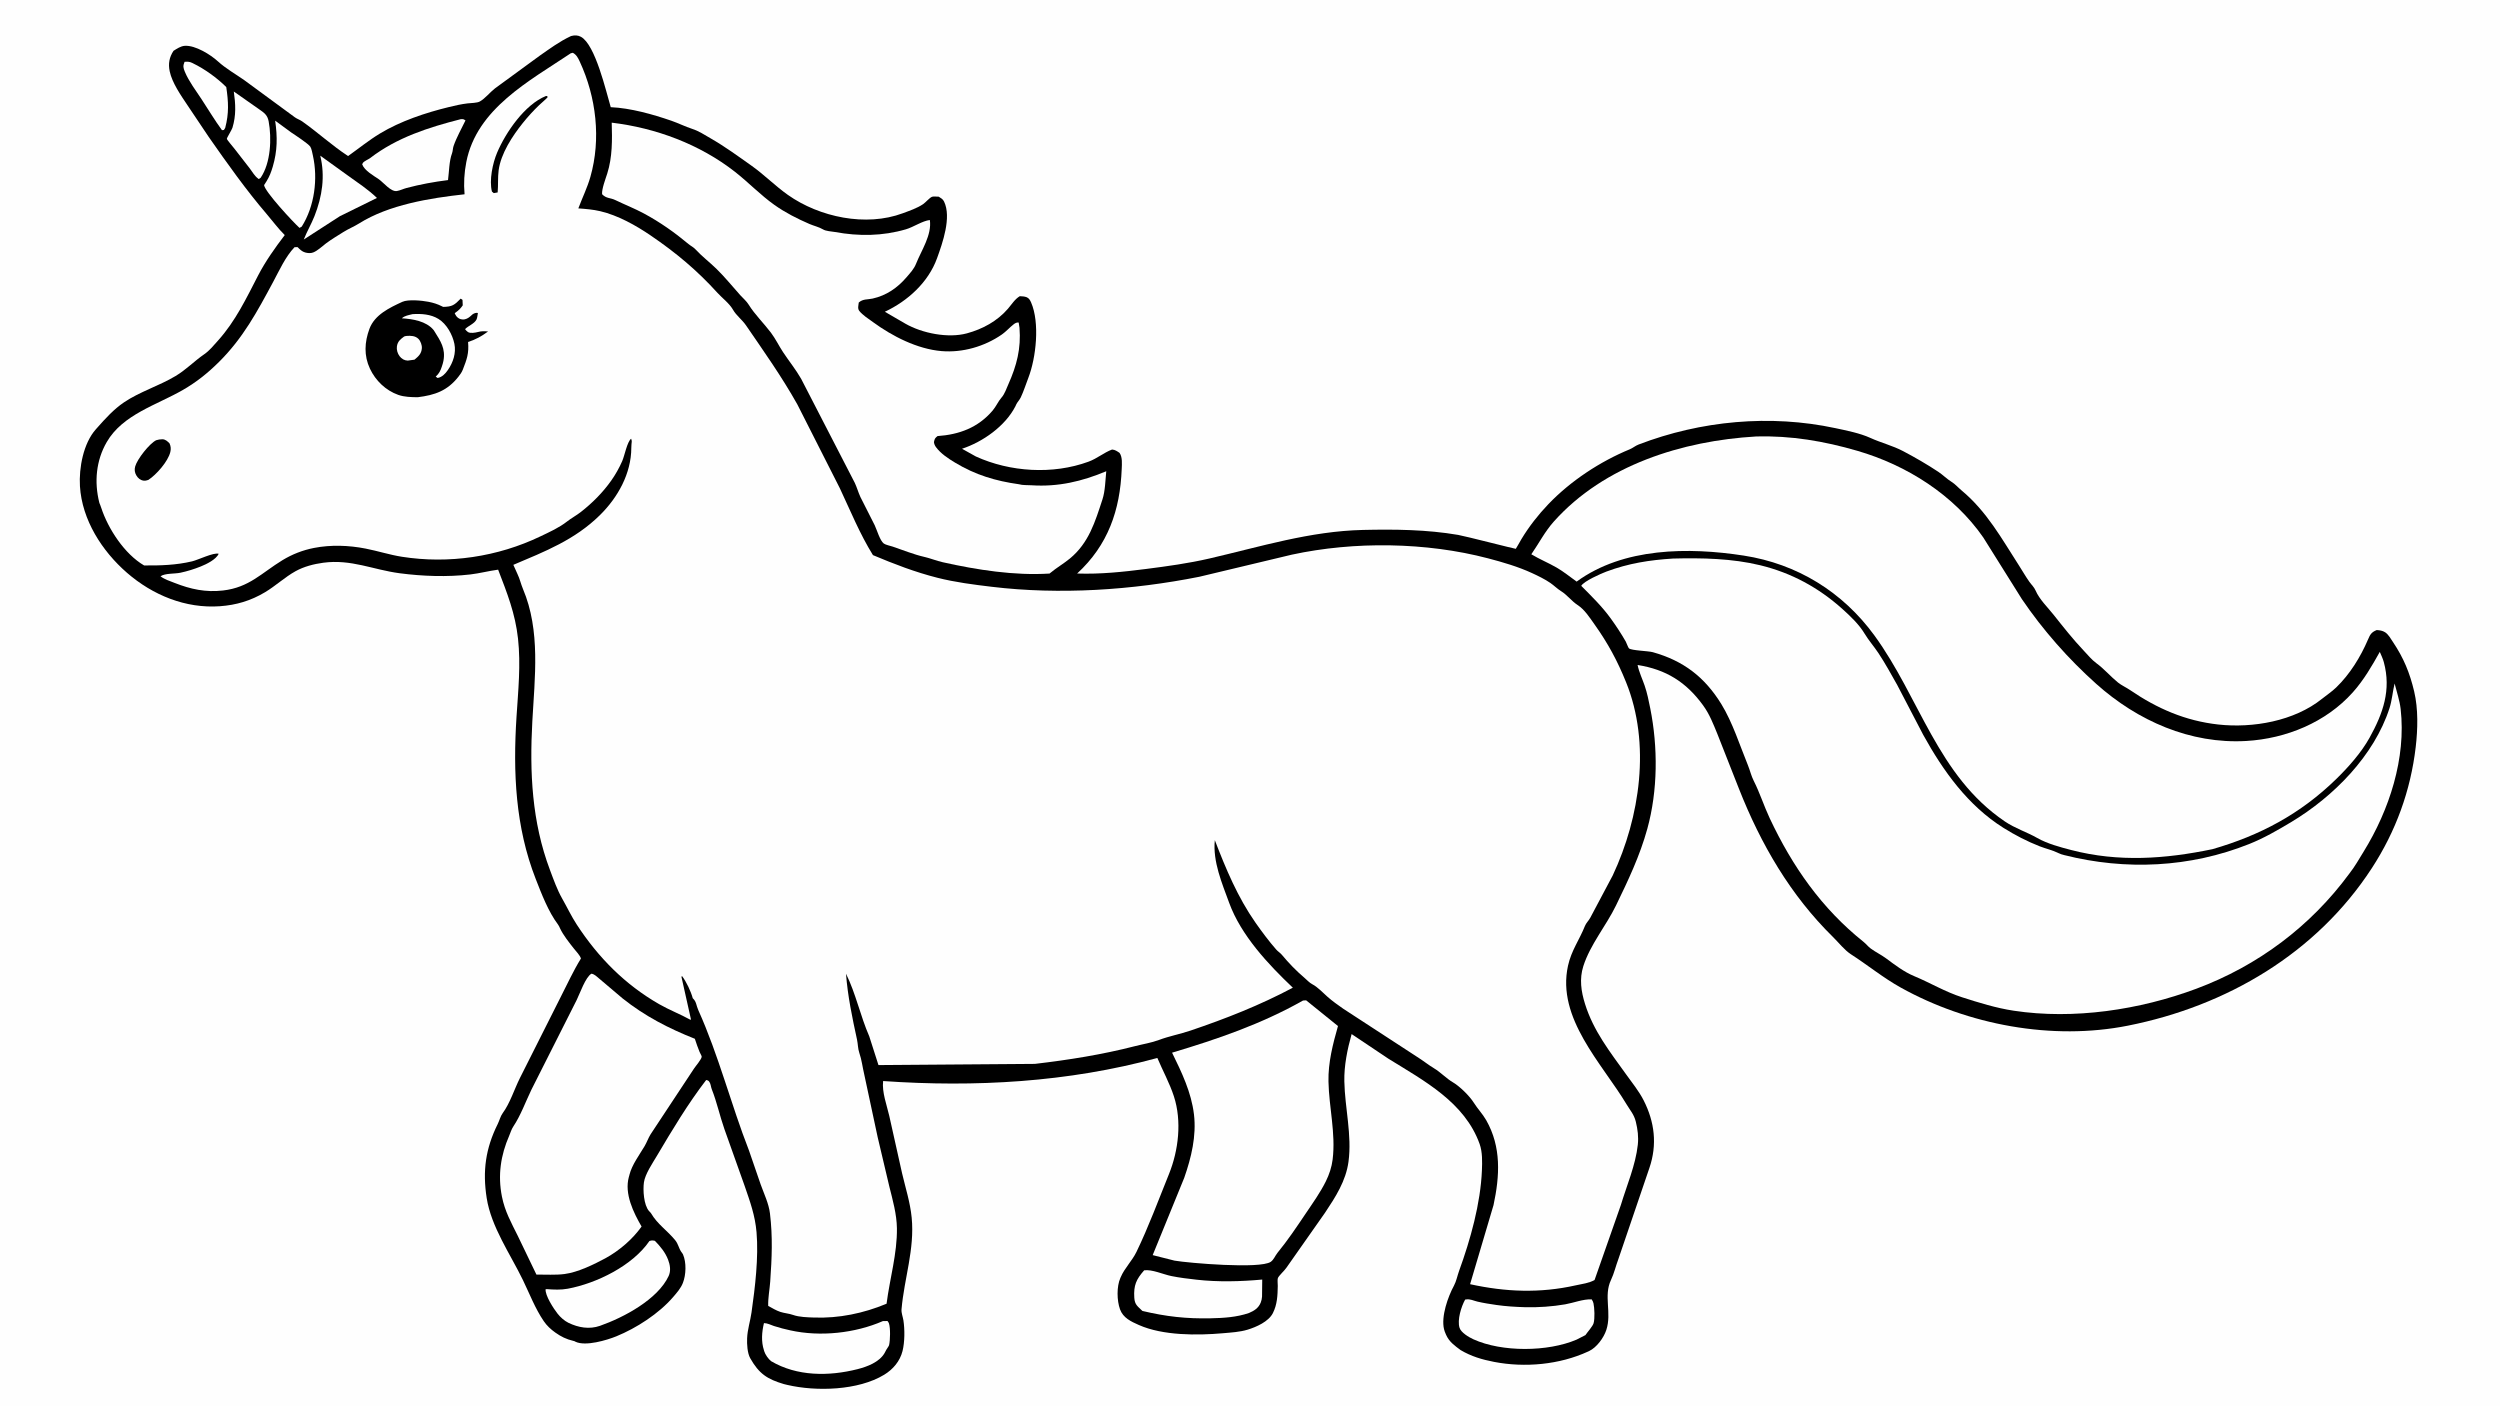 <svg version="1.1" xmlns="http://www.w3.org/2000/svg" style="display: block;" viewBox="0 0 2048 1152" width="1820" height="1024">
<path transform="translate(0,0)" fill="rgb(254,254,254)" d="M -0 -0 L 2048 0 L 2048 1152 L -0 1152 L -0 -0 z"/>
<path transform="translate(0,0)" fill="rgb(0,0,0)" d="M 467.544 29.5 L 468.09 29.317 C 470.832 28.593 473.419 28.678 475.878 30.004 C 487.713 36.385 496.476 74.745 500.32 87.66 C 516.627 88.393 534.627 93.468 550 98.77 C 555.747 100.753 561.322 103.58 567.09 105.453 C 572.559 107.229 577.029 110.251 581.973 113.089 C 593.978 119.981 604.386 127.644 615.68 135.63 C 625.958 142.897 635.078 152.216 645.466 159.542 C 671.299 177.76 709.352 185.853 739.595 174.55 C 745.116 172.487 751.27 170.433 756.156 167.132 C 758.38 165.63 761.318 161.978 763.5 161.063 C 764.508 160.64 767.751 160.996 769 160.976 C 770.934 162.253 772.346 162.845 773.395 165.018 C 779.598 177.862 772.171 198.818 767.637 211.372 C 760.473 231.21 743.563 246.477 724.872 255.245 L 741.643 264.991 C 755.314 272.848 776.66 277.149 792.113 272.932 C 804.944 269.43 816.839 263.033 825.695 252.8 C 828.689 249.339 831.423 244.819 835.416 242.5 C 837.362 242.604 839.247 242.639 841.083 243.362 C 842.922 244.086 843.907 245.85 844.674 247.615 C 851.894 264.226 848.815 292.885 842.396 309.443 C 840.315 314.811 838.678 320.2 836.194 325.441 C 835.188 327.562 833.43 329.189 832.469 331.239 L 831.835 332.662 C 823.505 348.958 805.072 361.877 788.083 367.481 L 799.421 373.805 C 827.462 386.585 862.499 388.796 891.68 378.079 C 898.882 375.433 904.101 370.73 911 368.115 C 913.521 368.298 915.089 369.487 917.114 370.841 C 919.606 374.295 919.071 379.907 918.909 384.07 C 917.59 417.913 907.667 446.411 882.395 469.689 C 901.523 470.346 920.046 468.366 938.973 465.942 C 956.3 463.723 973.609 461.345 990.645 457.408 C 1032.59 447.714 1073.09 434.978 1116.6 433.982 C 1142.62 433.387 1168.78 433.663 1194.5 438.047 C 1200.13 439.008 1241.27 449.597 1241.75 449.456 C 1241.87 449.42 1245.9 442.261 1246.36 441.493 C 1252.56 431.222 1260.07 421.613 1268.35 412.952 C 1286.64 393.819 1310.74 377.978 1335.1 367.919 C 1337.64 366.869 1339.69 365.026 1342.33 364.015 C 1393.33 344.446 1450.17 339.176 1503.5 350.586 C 1512.76 352.568 1523.68 354.707 1532.24 358.617 C 1540.95 362.591 1550.5 364.935 1559 369.41 C 1568.59 374.456 1578.93 380.417 1587.94 386.422 C 1591.64 388.893 1594.86 392.223 1598.66 394.557 C 1601.73 396.438 1604.02 399.199 1606.77 401.488 C 1627.69 418.876 1639.73 441.073 1654.19 463.505 C 1656.94 467.765 1659.56 472.412 1662.48 476.5 C 1664.24 478.974 1666.31 480.77 1667.55 483.615 C 1670.75 490.971 1677.31 497.202 1682.25 503.415 C 1690.39 513.663 1698.08 523.45 1707.1 532.981 C 1710.3 536.359 1713.58 540.404 1717.31 543.123 C 1723.77 547.827 1728.9 553.995 1735.04 558.965 C 1737.95 561.312 1741.84 563.031 1744.99 565.183 C 1767.22 580.36 1790.26 590.382 1817.15 593.371 C 1845.5 596.522 1879.53 590.574 1902.22 572.301 C 1906.06 569.204 1910.26 566.461 1913.81 563.029 C 1925.01 552.215 1933.73 538.084 1939.83 523.845 C 1941.6 519.704 1942.61 517.764 1947 516.003 C 1949.47 516.167 1951.75 516.456 1953.89 517.831 C 1956.6 519.576 1958.62 523.257 1960.37 525.88 C 1969.08 538.911 1974.07 551.002 1977.69 566.293 C 1981.09 580.638 1980.65 597.277 1978.95 611.858 C 1974.77 647.593 1962.65 680.823 1943.04 711 C 1897.59 780.918 1823.98 824.005 1743.24 840.071 C 1681.13 852.432 1612.13 839.46 1557.16 808.915 C 1542.68 800.87 1530.06 790.472 1516.27 781.593 C 1511.03 778.218 1506.2 771.973 1501.68 767.538 C 1466.7 733.216 1442.43 691.383 1424.5 645.872 L 1406.84 601.03 C 1403.45 592.814 1400.52 585.045 1395.2 577.715 C 1381.34 558.608 1364.82 548.295 1341.51 544.616 C 1342.71 550.468 1345.35 555.895 1347.29 561.5 C 1349.37 567.519 1350.66 574.012 1351.91 580.257 C 1358.25 612.04 1358.12 647.406 1349.49 678.773 C 1343.35 701.043 1333.83 720.991 1323.81 741.652 C 1315.76 758.237 1302.71 773.601 1297.06 791.341 C 1293.72 801.848 1295.26 812.041 1298.45 822.282 C 1305.35 844.422 1318.78 861.408 1332.07 879.923 C 1336.97 886.747 1342.65 893.749 1346.47 901.255 C 1355.48 918.959 1357.72 937.529 1351.2 956.604 L 1325.83 1031.14 C 1323.71 1036.77 1322.26 1043.07 1319.7 1048.46 C 1313.5 1061.45 1320.52 1075.27 1315.89 1089.37 C 1313.77 1095.82 1308.01 1103.72 1301.77 1106.66 L 1301 1107.01 C 1277.58 1117.83 1249.2 1120.4 1223.99 1115.53 C 1214.11 1113.62 1205.24 1111 1196.54 1105.86 C 1191.7 1102.26 1187.23 1099.13 1184.68 1093.44 L 1184.34 1092.64 C 1183.77 1091.35 1183.26 1090.08 1182.94 1088.7 C 1180.45 1078.28 1186.13 1062.19 1191.09 1053.06 C 1193.01 1049.53 1193.89 1044.83 1195.28 1041 C 1204.57 1015.44 1212.88 985.826 1213.99 958.531 C 1214.27 951.671 1214.47 943.609 1212.13 937.07 C 1199.92 902.856 1166.68 885.289 1137.42 867.175 L 1107.25 846.977 C 1103.77 859.352 1101.01 872.811 1101.28 885.711 C 1101.72 907.547 1107.64 929.803 1104.67 951.656 C 1102.54 967.299 1094.06 980.441 1085.5 993.277 L 1053.78 1038.45 C 1052.27 1040.76 1047.59 1044.89 1046.83 1046.88 C 1046.35 1048.14 1046.78 1051.87 1046.75 1053.35 C 1046.6 1061.14 1046.34 1068.4 1042.75 1075.55 C 1039.25 1082.52 1029.13 1086.98 1022 1089.14 C 1015.64 1091.07 1008.57 1091.46 1001.95 1092.04 C 980.87 1093.9 952.754 1094.06 933 1085.32 C 926.599 1082.49 920.058 1079.51 917.511 1072.44 C 914.929 1065.27 914.679 1053.78 917.811 1046.75 L 918.151 1046 C 921.243 1038.72 927.438 1032.77 931.011 1025.38 C 940.97 1004.76 949.01 982.935 957.592 961.724 C 965.485 942.215 968.255 918.278 961.672 898 C 958.201 887.305 952.509 876.942 948.107 866.548 C 874.958 886.479 798.775 890.677 723.451 885.452 C 722.409 894.598 726.453 905.149 728.5 914.034 L 739.004 961.105 C 741.842 973.208 745.615 984.85 746.845 997.298 C 749.409 1023.26 740.694 1047.16 738.527 1072.5 C 738.279 1075.41 739.628 1078.61 740.078 1081.5 C 741.237 1088.95 741.189 1099.32 739.346 1106.65 C 737.242 1115.01 731.529 1121.67 724.289 1126.07 C 703.066 1138.97 668.697 1139.93 645 1134.39 L 642.083 1133.68 C 628.405 1129.63 621.748 1125.16 614.576 1112.5 C 612.21 1108.32 611.843 1100.95 612.035 1096.2 C 612.329 1088.91 614.633 1082.11 615.646 1074.99 C 618.562 1054.49 621.527 1029.9 619.755 1009.32 C 618.565 995.487 614.521 984.463 610.057 971.481 L 593.398 924.715 C 589.672 914.068 587.233 902.6 583.094 892.188 C 582.347 890.31 582.298 887.963 581.207 886.292 C 580.34 884.966 579.938 884.936 578.5 884.606 C 563.642 903.915 550.601 925.643 538.215 946.593 C 534.677 952.576 528.455 961.639 527.5 968.474 C 526.639 974.638 527.286 986.999 531.738 992.016 C 532.331 992.684 532.892 993.024 533.365 993.837 C 538.561 1002.77 546.793 1008.01 553.172 1015.91 C 555.654 1018.98 556.008 1022.3 558.032 1025.28 C 558.51 1025.99 559.156 1026.65 559.5 1027.44 C 562.398 1034.08 562.036 1044.24 559.41 1050.88 C 557.681 1055.25 554.504 1058.84 551.473 1062.36 C 539.759 1075.98 521.377 1087.87 504.83 1094.6 C 497.093 1097.74 479.774 1102.94 471.492 1099.04 C 470.003 1098.34 471.048 1098.63 469.594 1098.29 C 463.952 1096.97 459.559 1094.81 454.853 1091.45 C 451.189 1088.83 448.006 1085.89 445.453 1082.15 C 438.42 1071.85 433.754 1059.58 428.351 1048.43 C 418.11 1027.28 402.41 1004.98 398.705 981.352 C 395.215 959.094 397.806 940.608 407.746 920.626 C 409.132 917.838 409.97 914.235 411.79 911.775 C 417.814 903.631 421.342 892.124 425.911 882.995 L 459.288 816.655 C 464.818 805.878 469.55 795.414 475.914 785.051 C 474.931 782.199 472.151 779.481 470.275 777.108 C 466.416 772.224 461.335 765.902 458.756 760.284 C 458.253 759.189 457.859 758.22 457.127 757.244 C 449.107 746.553 443.692 732.235 438.843 719.852 C 422.152 677.227 420.221 632.442 423.115 587.255 C 424.485 565.86 426.718 544.408 424.355 522.977 C 422.076 502.304 415.422 485.662 408.066 466.529 C 400.365 467.555 392.878 469.568 385.18 470.462 C 366.388 472.645 346.142 471.934 327.424 469.47 C 305.579 466.595 287.646 457.761 264.766 460.861 C 257.032 461.909 248.969 463.988 242.124 467.784 C 233.279 472.69 225.756 479.861 217.056 485.046 C 205.4 491.993 193.647 495.512 180.111 496.482 C 152.039 498.494 125.091 487.392 104.035 469.097 C 83.61 451.349 67.169 425.805 65.49 398.148 C 64.583 383.219 68.277 362.992 78.552 351.498 L 79.794 350.103 C 86.356 342.7 93.236 335.105 101.5 329.51 C 114.483 320.721 130.258 316.012 143.795 307.914 C 152.517 302.697 159.221 295.608 167.338 290.034 C 171.704 287.036 175.111 282.735 178.64 278.81 C 192.994 262.844 201.732 244.287 211.46 225.5 C 217.456 213.92 225.369 202.769 233.262 192.443 C 227.99 187.247 223.554 181.168 218.738 175.539 C 201.318 155.179 186.293 133.933 170.965 112 L 153.443 85.855 C 148.127 77.906 141.025 67.749 139.025 58.32 C 137.694 52.046 138.681 46.776 142.139 41.5 C 144.994 39.736 148.016 37.595 151.463 37.391 C 160.053 36.884 172.42 44.555 178.643 50.242 C 184.831 55.897 193.036 60.588 199.942 65.404 L 241.629 96.009 C 243.496 97.339 245.689 97.991 247.572 99.32 C 260.368 108.351 272.107 119.161 285.134 127.693 C 293.834 121.538 302.12 114.768 311.255 109.243 C 328.123 99.04 348.551 92.25 367.625 87.588 C 372.746 86.335 377.836 85.169 383.08 84.548 C 385.769 84.229 390.748 84.271 393.048 83.004 C 397.387 80.614 401.445 75.377 405.491 72.265 L 441.863 45.68 C 450.405 39.733 458.051 33.998 467.544 29.5 z"/>
<path transform="translate(0,0)" fill="rgb(254,254,254)" d="M 151.194 50.5 C 153.578 50.324 155.212 50.313 157.394 51.374 L 158.13 51.746 C 167.633 56.327 177.879 63.742 185.358 71.173 C 187.157 83.361 187.64 92.625 184.5 104.6 L 183.424 106.356 L 181.847 106.5 C 175.855 98.368 170.693 89.574 165.119 81.149 C 160.559 74.257 154.708 66.446 151.5 58.835 C 150.069 55.441 149.761 53.867 151.194 50.5 z"/>
<path transform="translate(0,0)" fill="rgb(254,254,254)" d="M 262.358 127.387 L 285.042 143.719 C 293.155 149.557 301.578 155.062 308.798 162.015 L 278.429 176.97 L 248.855 196.075 C 251.42 189.497 255.074 183.39 257.657 176.812 C 263.98 160.713 266.462 144.288 262.358 127.387 z"/>
<path transform="translate(0,0)" fill="rgb(254,254,254)" d="M 191.533 74.832 L 212.094 89.246 C 216.337 92.206 219.1 94.005 220.076 99.242 C 222.655 113.091 221.848 133.336 213.522 145.5 L 212.034 146.546 L 211.52 146.194 C 208.485 143.98 206.962 140.921 204.734 138 L 192.073 121.693 C 191.165 120.42 185.921 114.487 185.851 113.571 C 185.786 112.711 189.859 106.36 190.423 104.508 C 193.51 94.371 193.003 85.109 191.533 74.832 z"/>
<path transform="translate(0,0)" fill="rgb(254,254,254)" d="M 225.419 98.706 L 238.5 108.321 C 241.525 110.321 252.672 117.641 254.222 120.054 C 255.28 121.701 255.905 125.417 256.335 127.347 C 260.563 146.337 257.683 168.895 247.183 185.5 L 245.353 186.552 C 240.278 181.972 216.936 156.899 216.336 151.496 C 216.323 151.375 218.107 148.737 218.273 148.469 C 220.756 144.473 222.128 140.863 223.449 136.383 C 227.305 123.3 227.323 112.087 225.419 98.706 z"/>
<path transform="translate(0,0)" fill="rgb(254,254,254)" d="M 377.413 97.5 C 379.476 97.361 379.571 97.4 381.324 98.5 C 378.079 105.229 373.979 112.468 371.552 119.5 C 370.896 121.402 370.999 123.63 370.286 125.5 C 367.933 131.669 367.91 140.698 367.019 147.378 C 355.412 148.854 344.234 150.879 332.946 153.889 C 330.33 154.587 327.77 155.904 325.12 156.347 C 320.309 157.152 314.41 149.649 310.484 146.801 C 305.916 143.675 298.602 139.654 296.703 134.5 C 296.842 134.172 297.049 133.609 297.283 133.295 C 298.437 131.752 301.698 130.517 303.321 129.274 C 325.258 112.48 350.928 104.261 377.413 97.5 z"/>
<path transform="translate(0,0)" fill="rgb(254,254,254)" d="M 937.306 1040.5 C 943.699 1039.59 952.927 1043.84 959.52 1045.19 C 966.323 1046.58 973.387 1047.41 980.288 1048.19 C 997.659 1050.17 1016.61 1049.7 1034.02 1048.07 L 1033.87 1062 C 1033.73 1063.75 1033.45 1065.29 1032.78 1066.94 C 1030.97 1071.44 1027.43 1073.66 1023.15 1075.47 C 1013.03 1078.95 1002.37 1079.58 991.731 1079.81 C 971.861 1080.25 955.175 1078.38 935.871 1073.79 C 931.93 1069.92 929.564 1068.75 929.208 1062.91 C 928.59 1052.78 930.798 1047.91 937.306 1040.5 z"/>
<path transform="translate(0,0)" fill="rgb(254,254,254)" d="M 723.268 1082.1 L 727 1082.03 C 727.54 1082.67 727.952 1083.18 728.228 1083.98 C 729.525 1087.78 729.277 1097.8 728.359 1101.7 C 728.102 1102.79 726.623 1104.48 726.049 1105.62 L 724.608 1108.35 C 720.305 1115.74 710.451 1119.45 702.5 1121.47 C 679.059 1127.42 652.881 1127.47 631.662 1114.91 C 629.472 1113.21 626.824 1109.43 626.048 1106.78 L 625.846 1106.06 C 623.445 1098.8 624.085 1091.09 625.826 1083.75 C 628.684 1083.75 631.32 1085.23 634 1086.12 C 638.404 1087.58 642.99 1088.71 647.521 1089.71 C 671.871 1095.1 700.398 1092.07 723.268 1082.1 z"/>
<path transform="translate(0,0)" fill="rgb(254,254,254)" d="M 532.004 1016.5 C 534.047 1015.87 534.491 1015.94 536.5 1016.35 C 540.993 1021.02 544.876 1025.6 547.282 1031.75 C 548.942 1035.99 549.726 1040.94 547.75 1045.18 C 538.79 1064.41 510.773 1079.21 491.52 1085.97 C 482.767 1089.05 473.844 1087.44 465.693 1083.52 C 462.353 1081.89 459.126 1079 456.834 1076.11 C 453.514 1071.91 446.46 1061.08 446.962 1056 L 448.088 1055.92 C 453.694 1056.36 459.435 1056.62 465.069 1055.58 C 488.705 1051.19 518.206 1036.71 532.004 1016.5 z"/>
<path transform="translate(0,0)" fill="rgb(254,254,254)" d="M 1200.24 1064.5 L 1200.87 1064.38 C 1204.52 1063.83 1206.93 1065.35 1210.37 1066.15 C 1215.42 1067.33 1220.7 1068.15 1225.83 1068.89 C 1233.61 1070.01 1241.57 1070.5 1249.43 1070.72 C 1260.01 1071.01 1271.78 1070.19 1282.2 1068.37 C 1289.18 1067.15 1296.83 1064.01 1303.87 1064.29 C 1304.58 1065.33 1305.09 1066.22 1305.37 1067.47 C 1306.23 1071.28 1306.57 1080.04 1305.48 1083.82 C 1304.73 1086.43 1300.49 1091.01 1298.78 1093.58 L 1291.5 1097.3 C 1268 1107.36 1230.35 1107.67 1206.99 1097 C 1203.34 1095.33 1196.91 1091.56 1195.66 1087.61 C 1193.64 1081.23 1197.04 1070.17 1200.24 1064.5 z"/>
<path transform="translate(0,0)" fill="rgb(254,254,254)" d="M 1067.43 819.5 L 1069.98 819.326 L 1096.07 840.392 C 1091.87 855.249 1087.97 870.218 1088.28 885.789 C 1088.71 907.163 1094.32 928.122 1091.7 949.672 C 1090.95 955.899 1088.92 961.98 1086.14 967.594 C 1081.56 976.847 1075.38 985.453 1069.63 994 C 1062.31 1004.87 1054.85 1016.02 1046.54 1026.14 C 1044.63 1028.47 1043.5 1031.84 1040.96 1033.57 C 1032.17 1039.55 973.457 1034.53 962.188 1032.57 L 944.277 1028.05 L 970.145 964.67 C 975.92 948.119 980.21 930.434 978.098 912.774 C 975.936 894.69 968.073 878.353 960.161 862.219 C 997.583 851.011 1033.22 838.818 1067.43 819.5 z"/>
<path transform="translate(0,0)" fill="rgb(254,254,254)" d="M 484.516 797.5 C 487.124 797.901 488.983 800.035 491.038 801.673 L 510.161 817.871 C 528.233 832.249 547.838 842.376 569.213 850.827 C 570.457 854.431 571.606 858.147 573.11 861.65 C 573.433 862.402 574.819 864.767 574.832 865.441 C 574.869 867.484 569.729 873.361 568.509 875.275 L 533.021 928.997 C 531.07 932.1 529.9 935.656 528.03 938.81 C 523.726 946.069 517.742 953.977 515.648 962.216 L 515.459 963 L 515.167 964.007 C 511.335 977.791 518.944 993.184 525.58 1004.65 C 518.276 1014.97 507.458 1024.25 496.428 1030.36 C 486.641 1035.65 473.561 1042.09 462.479 1043.54 C 455.095 1044.52 446.925 1043.91 439.438 1043.99 L 424.159 1012.26 C 418.78 1001.37 413.604 992.305 411.177 980.092 C 407.694 962.564 410.164 946.215 417.176 930.129 C 418.282 927.591 418.968 924.985 420.526 922.659 C 426.49 913.756 430.659 902.221 435.351 892.5 L 472.404 819.082 C 475.086 813.648 479.648 800.271 484.516 797.5 z"/>
<path transform="translate(0,0)" fill="rgb(254,254,254)" d="M 501.124 100.342 C 537.235 104.654 573.208 118.039 602.018 140.561 C 613.031 149.171 623.046 159.681 634.407 167.739 C 643.362 174.091 653.07 178.989 663.117 183.347 C 666.393 184.768 671.129 185.913 674.057 187.697 C 676.743 189.333 680.877 189.344 684.015 189.92 C 703.535 193.503 722.997 193.309 742.136 187.704 C 748.369 185.879 755.589 180.808 761.731 180.091 C 763.488 192.421 754.762 204.979 750.462 215.861 C 748.727 220.254 745.52 223.635 742.466 227.179 C 735.09 235.738 726.046 241.951 714.887 244.44 C 710.62 245.392 707.034 244.58 703.5 247.681 C 703.257 250.06 702.378 252.59 703.941 254.57 C 706.693 258.057 711.459 261.021 715.087 263.677 C 730.949 275.287 751.428 285.81 771.337 287.478 C 788.523 288.917 806.555 283.723 820.699 273.901 C 824.255 271.432 827.089 268.076 830.5 265.444 C 831.731 264.495 832.923 263.92 834.5 264.055 L 835.174 268.388 C 836.52 285.475 832.894 299.267 826.071 314.611 C 824.558 318.014 823.035 322.593 820.587 325.362 C 817.714 328.611 816.02 332.848 813.154 336.206 C 801.25 350.159 785.899 355.85 768 357.101 C 765.796 358.968 765.731 359.174 765.084 362 C 765.268 363.592 765.811 364.858 766.754 366.148 C 770.62 371.437 776.852 375.506 782.401 378.856 C 799.12 388.948 815.569 393.877 834.756 396.561 C 837.495 397.438 842.114 397.207 845.052 397.4 C 866.823 398.834 886.321 394.243 906.25 385.905 C 905.487 393.168 905.412 402.018 903.144 408.926 C 897.115 427.285 892.023 444.623 876.367 457.475 C 871.249 461.677 865.469 464.993 860.383 469.236 L 859.824 469.71 C 831.067 471.547 800.335 466.707 772.348 460.45 C 767.164 459.291 762.272 457.23 757.107 456.05 C 748.629 454.114 739.675 450.476 731.381 447.669 C 729.574 447.058 725.369 446.183 723.969 445.092 C 720.813 442.633 718.388 434.043 716.582 430.198 L 704.847 407.008 C 703.117 403.262 702.001 399.179 700.285 395.5 L 656.302 310.193 C 651.935 302.544 646.339 295.703 641.5 288.368 C 638.042 283.125 635.356 277.443 631.544 272.378 C 625.854 264.819 618.312 257.501 613.381 249.53 C 611.457 246.419 608.913 244.425 606.5 241.75 C 599.934 234.471 593.91 226.9 586.832 220.008 C 581.358 214.678 575.01 209.851 569.856 204.251 C 567.975 202.207 566.009 201.438 564 199.761 C 552.572 190.223 540.696 181.846 527.5 174.75 C 519.892 170.659 511.77 167.479 504 163.728 C 499.858 161.729 496.712 162.619 493.233 158.959 C 492.859 154.716 496.109 146.267 497.463 142 C 501.719 128.582 501.547 114.244 501.124 100.342 z"/>
<path transform="translate(0,0)" fill="rgb(254,254,254)" d="M 1438.56 357.423 C 1467.14 356.614 1494.17 361.207 1521.54 369.165 C 1561.95 380.918 1600.49 405.221 1624.71 440.168 L 1656.35 490.685 C 1673.57 516.053 1694.43 539.665 1717.23 560.076 C 1751.01 590.305 1794.3 609.527 1840.17 606.863 C 1872.81 604.968 1905.36 591.667 1927.39 567.059 C 1936.35 557.056 1943.02 545.531 1949.53 533.869 C 1950.69 536.59 1952.03 539.37 1952.81 542.225 C 1959.02 565.079 1952.22 584.223 1941.11 604.261 C 1934.37 616.413 1923.74 628.4 1913.77 638.114 C 1884.49 666.633 1851.51 684.22 1812.45 695.498 C 1773.74 703.553 1735.56 706.276 1696.83 696.222 C 1687.6 693.826 1677.2 691.047 1668.88 686.321 C 1660.29 681.439 1650.73 678.455 1642.38 672.79 C 1587.21 635.397 1572.81 571.614 1535.54 520.457 C 1509.53 484.757 1472.18 461.751 1428.5 455.003 C 1383.3 448.021 1329.92 448.29 1291.58 476.312 C 1286.24 472.456 1280.84 468.084 1275.13 464.789 C 1268.38 460.888 1261.15 457.98 1254.46 453.927 C 1260.8 444.788 1265.48 435.401 1273 427 C 1314.3 380.85 1378.33 360.921 1438.56 357.423 z"/>
<path transform="translate(0,0)" fill="rgb(254,254,254)" d="M 1370.53 457.427 C 1394.05 456.811 1419.05 457.323 1442 462.921 C 1467.55 469.152 1489.76 481.208 1509.32 498.763 C 1515.78 504.564 1522.91 511.336 1527.4 518.824 C 1530.73 524.357 1535.23 529.471 1538.83 534.911 C 1544.41 543.331 1549.24 552.228 1554.21 561.011 L 1575.52 601.874 C 1591.87 631.491 1612.11 659.747 1641.18 678.02 C 1650.5 683.883 1660.67 689.146 1670.93 693.163 C 1675.84 695.088 1681.56 696.332 1686.21 698.688 C 1687.81 699.501 1689.3 699.924 1691.05 700.364 C 1741.41 713.073 1794.04 710.616 1842.5 691.294 C 1854.65 686.449 1865.82 679.972 1877.01 673.26 C 1911.68 652.459 1944.91 618.941 1957.5 579.919 C 1959.54 573.603 1960.05 566.345 1961.67 559.802 C 1963.38 566.703 1965.81 573.616 1966.61 580.685 C 1971.2 621.011 1957.3 663.484 1936.31 697.48 C 1932.56 703.541 1929.08 709.805 1924.66 715.405 C 1892.8 758.752 1849.64 791.001 1799.29 809.804 C 1752.87 827.134 1698.89 835.307 1649.57 827.824 C 1635.25 825.651 1621.02 821.228 1607.25 816.801 C 1593.39 812.344 1581.44 805.06 1568.19 799.546 C 1559.72 796.026 1552.34 790.334 1545.06 784.944 C 1541.07 781.994 1536.48 779.827 1532.46 776.86 C 1530.32 775.281 1528.75 773.147 1526.69 771.5 C 1492.31 744.052 1468.4 709.81 1449.73 670.135 C 1445.05 660.18 1441.6 649.227 1436.66 639.515 C 1434.63 635.527 1433.61 630.95 1431.91 626.785 C 1425.33 610.643 1419.3 591.62 1410.2 576.791 C 1396.56 554.564 1379.13 541.185 1354 534.134 C 1350.26 533.083 1336.4 532.803 1334.44 530.991 C 1333.73 530.329 1332.47 526.544 1331.83 525.431 C 1328.09 518.924 1323.92 512.574 1319.53 506.511 C 1312.43 496.687 1303.87 488.354 1295.35 479.786 C 1297.5 475.943 1311.49 469.768 1315.95 468.104 C 1334.07 461.337 1351.3 458.635 1370.53 457.427 z"/>
<path transform="translate(0,0)" fill="rgb(254,254,254)" d="M 467.581 43.5 L 469.27 43.107 C 472.314 44.758 473.543 47.332 474.947 50.351 C 488.448 79.391 492.51 113.756 483.628 144.828 C 481.087 153.718 476.998 161.94 473.77 170.572 C 479.858 171.012 485.735 171.469 491.698 172.864 C 506.173 176.249 520.87 184.478 533 192.742 C 553.79 206.905 570.86 221.158 587.815 239.823 C 591.891 244.31 597.497 248.362 600.515 253.661 C 603.169 258.321 608.016 261.85 611.133 266.399 C 625.815 287.83 640.433 308.419 653.163 331.114 L 688.022 399.892 C 696.698 418.366 704.35 437.229 715.119 454.617 C 732.526 461.938 749.618 468.539 767.975 473.182 C 782.542 476.867 797.485 478.764 812.377 480.55 C 868.311 487.259 927.324 483.326 982.5 472.341 L 1058.24 454.243 C 1109.4 443.182 1168.36 443.954 1218.96 457.234 C 1231.12 460.426 1243.56 464.051 1255 469.318 C 1259.99 471.616 1265.56 474.323 1270.06 477.421 C 1273.05 479.478 1275.72 482.204 1278.78 484.095 C 1283.9 487.27 1287.44 492.284 1292.33 495.467 C 1298.17 499.266 1302.18 505.674 1306.17 511.277 C 1317.26 526.864 1324.99 541.184 1332.13 558.88 C 1352.39 609.074 1343.56 669.183 1321.16 717 L 1302.74 751.696 C 1301.47 754.071 1299.35 755.973 1298.38 758.413 C 1293.82 769.861 1287.28 778.406 1284.51 790.994 C 1275.01 834.033 1312.41 871.051 1332.46 904.5 C 1335.44 909.47 1338.61 912.804 1340.06 918.759 C 1341.61 925.118 1342.4 931.157 1341.69 937.69 C 1339.87 954.374 1332.65 970.937 1327.84 986.93 L 1306.27 1048.44 C 1301.59 1051.08 1296.05 1051.65 1290.85 1052.81 C 1261.55 1059.38 1233.49 1058.28 1204.3 1051.87 L 1223.5 987.052 C 1228.61 963.166 1230 939.513 1217.54 917.585 C 1214.58 912.371 1210.45 908.188 1207.33 903.191 C 1203.88 897.684 1195.76 889.726 1190.19 886.473 C 1184.75 883.301 1180.3 878.347 1174.82 875.056 C 1170.04 872.182 1165.67 868.615 1160.92 865.66 L 1100.31 826.162 C 1095.94 823.095 1091.5 819.978 1087.5 816.43 C 1083.81 813.151 1079.43 808.43 1075.05 806.161 C 1072.57 804.875 1070.8 802.749 1068.67 800.948 C 1061.76 795.083 1055.82 788.897 1050.06 781.995 C 1048.76 780.439 1046.86 779.308 1045.5 777.758 C 1039.69 771.164 1033.56 762.932 1028.5 755.704 C 1014.01 735.021 1004.2 711.63 995.182 688.11 C 993.391 705.654 1001.12 723.498 1006.95 739.5 C 1016.67 766.133 1038.95 789.869 1059.1 808.986 C 1032.12 823.336 1004.14 834.346 975.219 844.13 C 966.805 846.978 957.621 848.695 949.386 851.81 C 943.433 854.061 936.147 855.23 929.924 856.833 C 902.969 863.775 875.372 868.157 847.752 871.396 L 719.632 872.371 L 712.113 848.858 C 704.833 832.254 701.109 813.785 693.038 797.508 C 694.449 815.956 698.173 833.523 702.081 851.554 C 702.839 855.054 702.763 858.912 703.922 862.271 C 705.938 868.118 706.571 874.042 707.98 880 L 719.002 931.499 L 728.554 971.928 C 731.325 983.021 734.584 994.479 734.752 1006 C 735.055 1026.77 728.876 1047.35 726.279 1067.87 C 707.547 1075.7 687.197 1079.94 666.865 1079.19 C 661.564 1079 654.69 1078.86 649.686 1077.06 C 646.272 1075.84 642.619 1075.68 639.197 1074.55 C 635.787 1073.42 632.456 1071.37 629.314 1069.65 C 629.084 1063.25 630.51 1056.21 630.961 1049.76 C 632.325 1030.23 633.077 1013.32 630.755 993.916 C 629.781 985.772 625.857 977.776 623.12 970.098 L 613.571 942.366 C 598.795 904.538 588.734 864.34 572.009 827.275 C 570.315 823.523 570.613 820.47 567.5 817.607 C 566.013 812.031 562.25 804.068 558.754 799.5 L 558.228 800 L 566.037 834.971 L 565.584 835.264 C 557.208 830.619 548.305 827.241 540.014 822.489 C 511.994 806.43 490.054 784.202 472.495 757.29 C 467.995 750.393 464.63 743.166 460.596 736.082 C 456.398 728.714 453.492 720.415 450.513 712.5 C 435.658 673.035 433.801 632.502 436.083 590.793 C 438.05 554.845 442.925 516.629 428.418 482.339 C 426.709 478.3 425.821 473.983 423.862 469.991 L 420.535 462.58 C 446.489 451.57 470.836 442.145 491.419 421.886 C 506.128 407.409 517.103 387.809 517.171 366.765 L 517.296 364.026 C 517.494 362.214 517.822 360.964 517 359.244 C 513.689 361.964 511.708 373.046 509.703 377.628 C 507.293 383.139 504.231 388.589 500.764 393.5 C 493.82 403.334 485.203 411.979 475.724 419.361 C 472.149 422.145 468.091 424.279 464.569 427.04 C 457.954 432.226 450.277 435.62 442.751 439.234 C 407.703 456.065 367.573 462.002 329.205 455.956 C 319.102 454.364 309.461 451.197 299.469 449.25 C 285.659 446.559 271.103 446.03 257.251 448.728 C 248.093 450.511 239.342 453.911 231.372 458.773 C 214.34 469.162 204.213 481.101 182.698 483.591 C 168.494 485.236 156.213 482.566 143.055 477.391 C 139.261 475.899 134.688 474.481 131.5 471.95 C 135.177 469.371 143.12 470.031 147.742 469.05 C 153.464 467.836 159.041 466.083 164.469 463.909 C 169.14 462.038 177.084 458.186 179.132 453.5 C 175.029 452.245 162.323 458.532 157.378 459.708 C 144.355 462.805 131.371 463.207 118.046 463.075 C 101.979 453.676 88.574 433.103 82.92 415.815 C 82.644 414.97 82.407 414.146 82.036 413.337 C 81.754 412.721 81.485 412.166 81.319 411.5 C 77.13 394.67 78.671 377.141 87.434 362.014 C 100.622 339.251 128.585 331.625 150 319.202 C 161.156 312.73 170.167 305.516 179.328 296.432 C 199.101 276.824 210.632 255.255 223.664 231 C 228.747 221.539 233.864 210.091 241.296 202.349 L 243.802 202.321 C 245.656 204.178 247.407 205.984 250.027 206.695 C 252.069 207.249 254.476 207.471 256.494 206.699 C 260.195 205.284 263.772 201.725 266.949 199.334 C 271.46 195.94 276.446 192.998 281.222 189.983 C 285.408 187.342 290.016 185.512 294.164 182.906 C 318.648 167.523 352.219 162.133 380.568 159.019 C 379.784 150.076 380.281 141.45 381.993 132.651 C 390.521 88.839 433.601 66.262 467.581 43.5 z"/>
<path transform="translate(0,0)" fill="rgb(0,0,0)" d="M 447.257 78.5 L 448.216 78.572 C 448.346 78.881 448.655 79.168 448.606 79.5 C 448.542 79.929 442.382 85.294 441.65 85.997 C 436.842 90.623 432.414 95.482 428.241 100.69 C 419.752 111.287 410.313 125.63 408.491 139.336 C 407.696 145.318 408.241 151.473 407.675 157.5 L 404.5 158.062 L 402.999 156.798 C 400.624 147.555 403.609 133.454 407.235 124.914 C 414.279 108.322 429.854 85.499 447.257 78.5 z"/>
<path transform="translate(0,0)" fill="rgb(0,0,0)" d="M 127.931 360.5 C 129.478 359.988 131.356 359.683 133 359.704 C 135.546 359.737 137.211 361.387 138.89 363.084 C 139.954 365.52 140.148 367.599 139.527 370.165 C 137.65 377.919 128.005 388.847 121.5 393.017 C 120.222 393.44 118.968 393.805 117.608 393.604 C 114.927 393.206 113.027 391.583 111.676 389.295 C 110.303 386.97 110.024 384.541 110.75 381.935 C 112.413 375.969 122.405 363.223 127.931 360.5 z"/>
<path transform="translate(0,0)" fill="rgb(0,0,0)" d="M 377.394 244.5 L 378.88 245.5 L 379.081 250 C 377.369 252.518 375.765 254.084 373.284 255.842 L 372.5 256.392 C 372.895 257.262 373.321 258.267 373.94 259 C 375.34 260.657 376.832 261.429 378.967 261.574 C 381.437 261.741 383.786 260.425 385.532 258.789 L 386.947 257.5 C 388.486 256.412 389.693 255.98 391.5 256.222 C 391.191 257.706 391.032 260.2 390.401 261.5 C 388.634 265.143 383.684 266.619 380.969 269.5 C 381.65 270.348 382.415 271.287 383.346 271.871 C 385.335 273.119 389.375 272.407 391.536 271.837 C 394.572 271.035 396.745 271.122 399.826 271.409 C 394.413 275.4 389.831 277.926 383.454 280.023 C 384.234 289.496 382.457 294.121 379.152 302.633 C 378.284 304.868 377.023 306.583 375.549 308.458 C 366.503 319.964 356.336 323.517 342.186 325.267 C 336.913 325.207 331.244 325.11 326.224 323.333 C 315.984 319.708 307.645 311.645 303.058 301.892 C 298.016 291.173 298.621 280.129 302.64 269.252 C 306.933 257.635 319.284 251.879 329.608 247.117 C 334.342 244.933 345.761 246.063 350.92 247.083 C 355.02 247.894 358.228 248.868 362 250.762 L 363 251.273 C 370.431 251.119 372.273 249.79 377.394 244.5 z"/>
<path transform="translate(0,0)" fill="rgb(254,254,254)" d="M 331.103 275.5 C 331.802 275.277 332.35 275.114 333.085 275.052 C 336.473 274.769 340.187 274.925 342.726 277.415 C 344.516 279.171 345.768 282.593 345.584 285.117 C 345.254 289.645 342.805 291.822 339.537 294.5 L 334 295.267 C 331.207 295.145 329.045 293.856 327.352 291.667 C 325.658 289.478 324.748 286.353 325.149 283.616 C 325.748 279.522 328.008 277.794 331.103 275.5 z"/>
<path transform="translate(0,0)" fill="rgb(254,254,254)" d="M 337.925 257.21 C 345.107 256.735 352.908 257.251 359.201 261.137 C 365.941 265.299 370.686 273.989 372.236 281.5 C 373.784 289.002 371.216 296.797 366.906 302.983 C 364.802 306.003 362.258 308.779 358.51 309.5 L 356.926 308.41 C 359.801 305.751 360.789 303.674 362.011 300 L 362.731 297.689 L 362.9 296.992 L 363.262 295.472 C 365.144 285.454 360.903 279.267 355.953 271.364 L 355.17 270.178 C 349.078 262.881 338.109 261.166 329.214 260.615 C 331.39 258.457 335.028 257.987 337.925 257.21 z"/>
</svg>